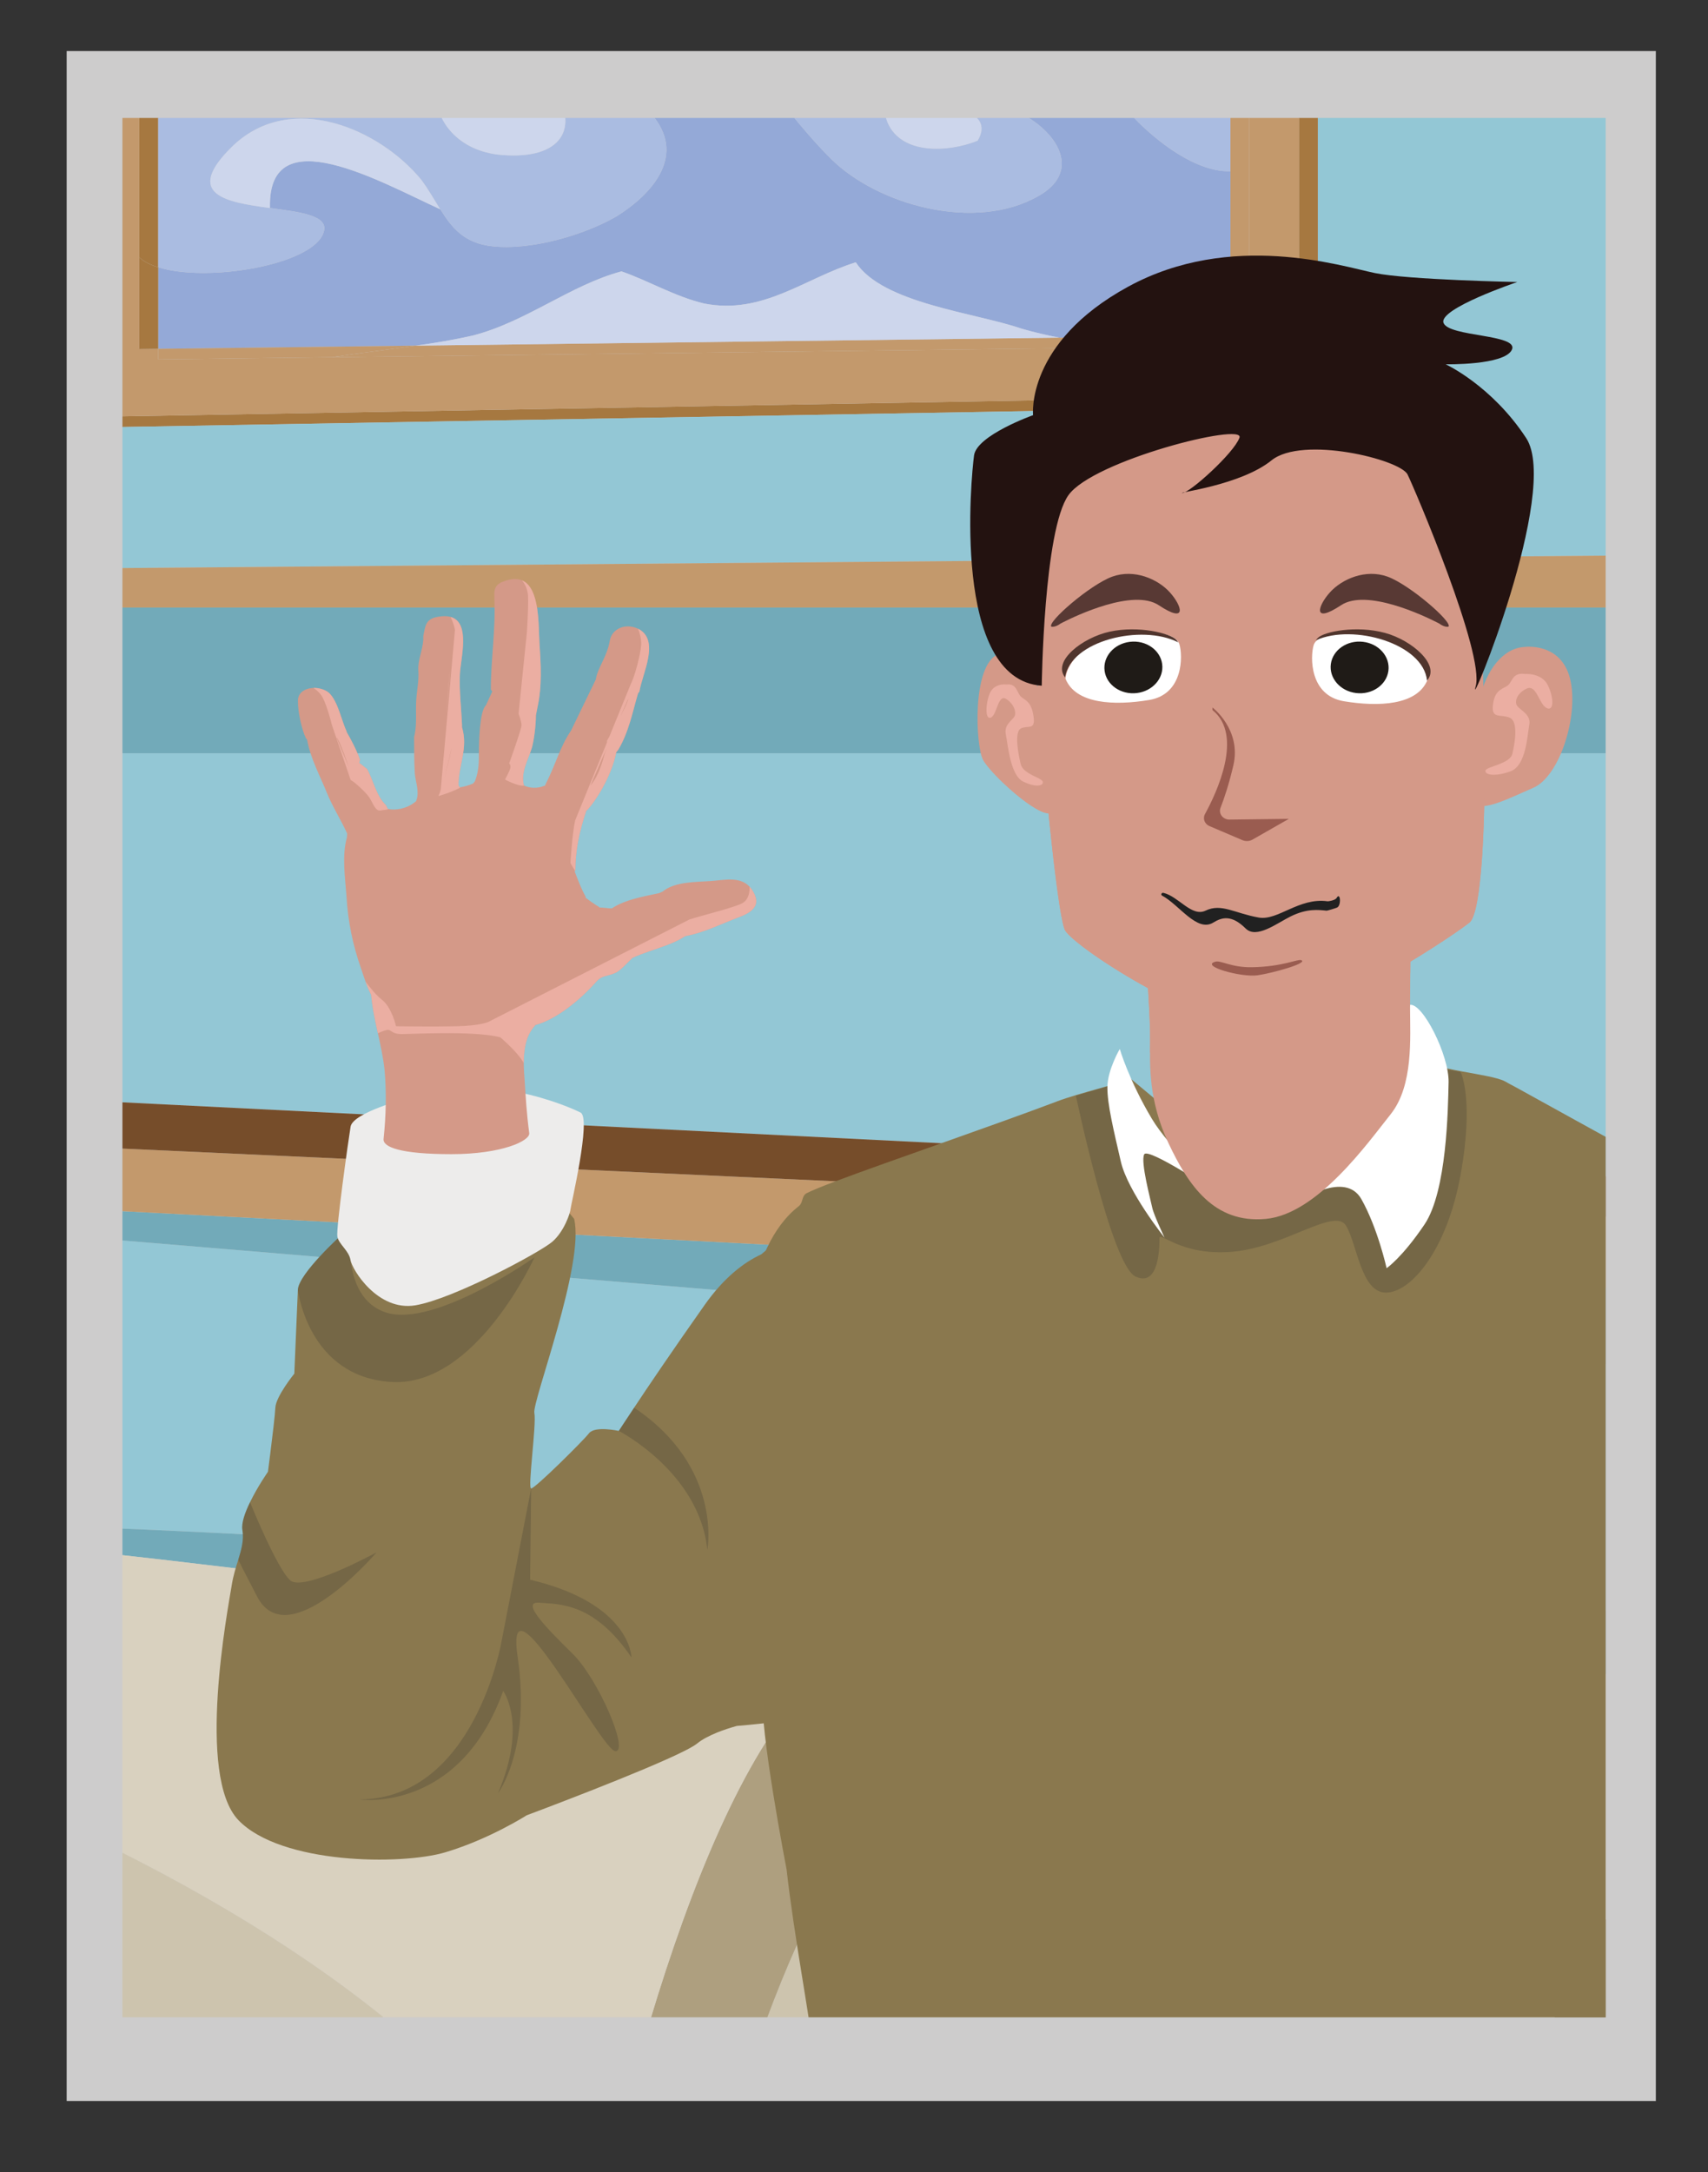 <?xml version="1.0" encoding="utf-8"?>
<!-- Generator: Adobe Illustrator 16.0.0, SVG Export Plug-In . SVG Version: 6.00 Build 0)  -->
<!DOCTYPE svg PUBLIC "-//W3C//DTD SVG 1.1//EN" "http://www.w3.org/Graphics/SVG/1.1/DTD/svg11.dtd">
<svg version="1.1" id="Layer_1" xmlns="http://www.w3.org/2000/svg" xmlns:xlink="http://www.w3.org/1999/xlink" x="0px" y="0px"
	 width="306.292px" height="389.375px" viewBox="0 0 306.292 389.375" enable-background="new 0 0 306.292 389.375"
	 xml:space="preserve">
<rect x="0" y="0" width="306.292" height="389.375" fill="#333333" stroke="none"/>
<g>
	<rect x="11.954" y="9.151" fill="#CDCCCC" width="284.985" height="367.482"/>
	<g>
		<defs>
			<rect id="SVGID_1_" x="21.955" y="21.15" width="265.984" height="340.483"/>
		</defs>
		<clipPath id="SVGID_2_">
			<use xlink:href="#SVGID_1_"  overflow="visible"/>
		</clipPath>
		<g clip-path="url(#SVGID_2_)">
			<polygon fill="#A67840" points="236.329,15.018 232.943,15.018 232.943,70.939 17.25,74.717 17.25,76.631 236.329,72.786 			"/>
			<polygon fill="#C3996C" points="232.941,15.018 224.035,15.018 224.035,62.012 206.288,62.234 59.573,64.033 28.376,64.428 
				28.376,62.529 24.983,62.579 24.983,46.135 24.983,15.018 17.25,15.018 17.25,74.717 232.941,70.939 			"/>
			<path fill="#C3996C" d="M220.651,60.162l-30.707,0.369c5.287,1.036,10.797,1.582,16.344,1.582v0.122l17.747-0.222V15.017h-3.384
				v15.683V60.162z"/>
			<path fill="#94A9D7" d="M99.182,15.365c5.698,0.839,13.994,0.42,17.513,4.93c6.565,7.397,0.423,14.398-6.144,18.493
				c-5.671,3.302-15.313,6.162-22.325,5.349c-4.958-0.543-7.198-3.279-9.271-6.63H78.93c-10.609-4.832-30.888-16.472-30.519-0.348
				l-0.021,0.125c5.46,0.739,10.711,1.329,9.633,4.387c-1.813,5.767-20.72,9.049-29.649,6.24v14.618l46.146-0.567
				c3.419-0.465,6.831-1.033,10.219-1.8c9.635-2.464,17.514-9.047,26.706-11.513c4.811,1.652,9.614,4.536,14.867,5.769
				c10.502,2.046,17.965-4.538,27.153-7.396c4.813,7.396,21.438,9.026,29.76,11.908c2.181,0.617,4.44,1.16,6.721,1.601l30.71-0.369
				V30.699c-6.23,0.175-13.27-5.398-17.284-9.564c-0.656-0.566-1.289-1.135-1.89-1.678c-5.31-1.185-9.823-3.227-15.632-4.093
				c-2.987-0.344-14.682,1.701-13.286,4.387c8.011-4.88,25.848,8.434,13.735,15.338c-11.396,6.581-28.892,1.652-37.218-6.562
				c-3.964-3.893-7.481-8.479-11.137-12.891c-0.557-0.196-1.102-0.404-1.645-0.621H97.492c0.53,0.368,1.162,0.628,1.898,0.716
				C99.338,15.613,99.258,15.486,99.182,15.365"/>
			<path fill="#AABCE1" d="M203.37,21.135c4.015,4.166,11.054,9.739,17.284,9.564V15.017h-24.341
				c1.729,1.363,3.415,2.867,5.167,4.441C202.081,20,202.714,20.569,203.37,21.135"/>
			<path fill="#A67840" d="M28.376,47.91V15.018h-3.391v31.117C25.798,46.9,26.952,47.49,28.376,47.91"/>
			<path fill="#C3996C" d="M189.944,60.532L74.519,61.963c-5.017,0.74-10.033,1.305-14.947,2.072l146.717-1.799v-0.123
				C200.741,62.112,195.231,61.567,189.944,60.532"/>
			<path fill="#CDD6EC" d="M159.141,21.948c2.495,5.844,10.873,5.423,16.207,3.279V25.2c1.65-2.709,0.151-4.708-2.625-5.224
				c-0.132-0.026-0.293-0.049-0.454-0.075c0.084-0.046,0.186-0.123,0.294-0.149c-1.396-2.687,10.298-4.731,13.288-4.388
				c5.806,0.865,10.32,2.909,15.627,4.093c-1.749-1.573-3.435-3.077-5.164-4.44h-35.194
				C158.994,16.813,157.98,19.086,159.141,21.948"/>
			<path fill="#AABCE1" d="M149.08,28.529c8.326,8.21,25.821,13.143,37.216,6.561c12.114-6.905-5.725-20.218-13.73-15.337
				c0.051,0.077,0.104,0.149,0.155,0.221c2.778,0.52,4.275,2.518,2.624,5.227v0.026c-5.331,2.145-13.709,2.565-16.204-3.279
				c-1.159-2.862-0.148-5.137,1.979-6.931h-23.691c0.171,0.207,0.344,0.411,0.516,0.62C141.595,20.05,145.116,24.636,149.08,28.529"
				/>
			<path fill="#AABCE1" d="M58.022,41.671c1.078-3.058-4.173-3.648-9.633-4.388c-7.726-1.036-15.783-2.319-6.541-11.219
				c10.502-9.86,26.263-2.88,33.692,6.163c1.317,1.777,2.335,3.603,3.389,5.279h0.022c2.075,3.353,4.315,6.09,9.273,6.632
				c7.013,0.811,16.654-2.049,22.325-5.349c6.565-4.095,12.709-11.097,6.144-18.495c-3.519-4.509-11.814-4.09-17.513-4.93
				c0.076,0.123,0.156,0.25,0.209,0.37c4.911,8.041,0.493,13.165-10.268,11.958c-7.311-0.981-11.565-6.377-11.025-12.674H28.376
				V47.91C37.303,50.719,56.21,47.439,58.022,41.671"/>
			<path fill="#CDD6EC" d="M183.227,58.93c-8.325-2.884-24.949-4.513-29.761-11.907c-9.188,2.857-16.651,9.44-27.155,7.394
				c-5.253-1.232-10.059-4.116-14.867-5.768c-9.193,2.465-17.072,9.049-26.706,11.514c-3.388,0.766-6.8,1.333-10.219,1.8
				l115.424-1.431C187.665,60.091,185.402,59.546,183.227,58.93"/>
			<path fill="#AABCE1" d="M172.723,19.975c-0.054-0.073-0.106-0.145-0.16-0.222c-0.108,0.024-0.21,0.101-0.294,0.149
				C172.43,19.928,172.591,19.951,172.723,19.975"/>
			<path fill="#CDD6EC" d="M137.428,15.018h-1.129c0.543,0.216,1.089,0.425,1.645,0.62
				C137.771,15.429,137.599,15.224,137.428,15.018"/>
			<path fill="#CDD6EC" d="M89.124,27.692c10.762,1.207,15.176-3.917,10.267-11.958c-0.735-0.089-1.368-0.349-1.898-0.717H78.098
				C77.558,21.314,81.813,26.711,89.124,27.692"/>
			<path fill="#CDD6EC" d="M78.93,37.507c-1.054-1.677-2.071-3.503-3.388-5.279c-7.431-9.046-23.191-16.024-33.695-6.163
				c-9.24,8.899-1.184,10.183,6.543,11.218l0.021-0.125C48.042,21.035,68.318,32.673,78.93,37.507"/>
			<path fill="#C3996C" d="M28.376,62.529v1.898l31.195-0.395c4.914-0.765,9.93-1.332,14.947-2.071L28.376,62.529z"/>
			<path fill="#A67840" d="M24.983,46.135V62.58l3.39-0.051V47.91C26.951,47.49,25.798,46.901,24.983,46.135"/>
			<g>
				<path fill="#93C7D5" d="M401.303,294.195c1.872-3.57,4.869-6.617,4.869-6.617s0.039,1.43,0.296,3.874
					c-0.006-0.611-0.009-1.205-0.006-1.778c0.006-1.053,0.024-2.05,0.034-2.962c0.039-3.104-0.178-7.861-0.405-11.925
					c-11.793-6.329-22.14-13.734-23.886-16.416c-0.051-0.075-0.096-0.177-0.149-0.294c-0.013-0.035-0.03-0.073-0.046-0.114
					c-0.038-0.094-0.074-0.201-0.114-0.321c-0.017-0.044-0.03-0.091-0.045-0.14c-0.11-0.346-0.219-0.772-0.337-1.276
					c-0.016-0.072-0.031-0.15-0.048-0.224c-0.044-0.198-0.092-0.406-0.133-0.624c-0.021-0.084-0.035-0.167-0.054-0.252
					c-0.061-0.303-0.122-0.613-0.185-0.95c-0.002-0.013-0.004-0.027-0.008-0.04c-0.059-0.328-0.121-0.679-0.182-1.039
					c-0.02-0.109-0.037-0.222-0.056-0.332c-0.026-0.158-0.053-0.313-0.08-0.475L17.25,221.979v51.84
					c51.228,2.11,109.74,6.174,148.167,8.722C246.263,287.895,324.778,289.593,401.303,294.195"/>
				<path fill="#93C7D5" d="M399.588,80.332c7.427-4.052,14.996-6.362,22.303-7.546H307.43l-2.923-1.847h-0.466v-0.297V15.018
					h-67.712v57.768L17.25,76.63v25.241l361.245-3.027C382.243,92.938,388.647,86.303,399.588,80.332"/>
				<path fill="#93C7D5" d="M359.41,211.046c-1.937-3.854-2.988-24.705,3.577-28.78c-7.562-12.263-7.488-34.92-6.731-47.238H17.25
					v62.34c89.311,4.457,221.558,11.058,344.881,17.218C360.835,213.167,359.84,211.905,359.41,211.046"/>
				<path fill="#72AAB9" d="M356.974,126.968c0.766-5.586,16.318-11.123,16.318-11.123s-0.283-2.726,0.777-6.939H17.247v26.123
					h339.009C356.505,130.977,356.828,128.037,356.974,126.968"/>
				<path fill="#72AAB9" d="M380.704,251.878c-0.023-0.12-0.039-0.234-0.058-0.356c-0.133-0.834-0.269-1.734-0.406-2.692
					c-0.021-0.149-0.044-0.302-0.065-0.453c-0.047-0.354-0.099-0.716-0.149-1.084c-0.021-0.156-0.045-0.313-0.066-0.472
					c-0.07-0.514-0.141-1.04-0.213-1.581c-0.002-0.032-0.005-0.062-0.009-0.093c-0.07-0.529-0.141-1.07-0.209-1.623
					c-0.021-0.154-0.039-0.309-0.06-0.464c-0.06-0.463-0.114-0.932-0.175-1.41c-0.017-0.144-0.035-0.285-0.05-0.432
					c-0.078-0.619-0.151-1.246-0.228-1.895c-0.002-0.019-0.006-0.039-0.01-0.056c-0.072-0.629-0.146-1.269-0.219-1.917
					c-0.021-0.167-0.041-0.335-0.057-0.503c-0.05-0.404-0.094-0.813-0.141-1.228L17.25,216.877v5.104l363.52,30.308
					C380.747,252.155,380.726,252.014,380.704,251.878"/>
				<path fill="#C3996C" d="M378.552,235.276c-0.021-0.179-0.04-0.357-0.059-0.539c-0.08-0.694-0.155-1.394-0.232-2.107
					c0-0.011,0-0.021-0.002-0.03c-0.073-0.688-0.148-1.388-0.225-2.092c-0.022-0.234-0.047-0.468-0.072-0.702
					c-0.054-0.502-0.104-1.01-0.157-1.521c-0.026-0.255-0.054-0.511-0.081-0.768c-0.053-0.526-0.106-1.056-0.159-1.588
					c-1.64,0.015-4.53-1.727-7.552-4.08L17.25,205.685v11.192l361.339,18.741C378.577,235.507,378.567,235.39,378.552,235.276"/>
				<path fill="#C3996C" d="M378.495,98.845L17.25,101.872v7.035h356.82C374.78,106.096,376.097,102.62,378.495,98.845"/>
				<path fill="#764D2A" d="M362.131,214.589c-123.323-6.162-255.57-12.761-344.881-17.219v8.314l352.763,16.164
					C367.168,219.632,364.234,216.897,362.131,214.589"/>
				<path fill="#72AAB9" d="M155.044,295.765c7.854,2.391,14.289,6.064,16.622,11.908c4.521-3.574,9.381-6.311,14.608-8.037
					c15.586-5.405,101.349-0.437,188.616,6.918c2.386-0.875,4.702-1.736,6.915-2.57v-0.01c5.369-2.017,13.28-3.887,18.006-5.477
					c0.105-0.525,0.219-1.04,0.346-1.505c0.264-0.941,0.67-1.886,1.146-2.796c-76.524-4.603-155.041-6.302-235.886-11.657
					c-38.427-2.546-96.939-6.61-148.167-8.72v4.44c34.837,3.822,68.939,8.506,99.368,12.03
					C125.365,291.301,142.122,291.847,155.044,295.765"/>
				<path fill="#D9D1BF" d="M186.274,299.636c-5.228,1.727-10.088,4.463-14.608,8.039c-9.372,7.371-17.279,18.318-23.948,31.014
					c38.405-7.136,89.973-1.76,136.479,9.278c10.601-12.813,34.559-21.788,34.559-21.788c0.257,0.091,0.49,0.195,0.741,0.29
					c0.341-0.129,0.685-0.259,1.044-0.395c7.381-2.79,18.561-6.73,30.363-10.914c8.047-2.849,16.375-5.815,23.987-8.606
					C287.624,299.199,201.863,294.23,186.274,299.636"/>
				<path fill="#CDC4AE" d="M147.718,338.688c-17.466,33.357-26.164,78.823-29.18,103.822c8.506-1.973,17.254-3.376,26.396-3.798
					c12.465-0.494,61.415,3.759,120.791,10.578c5.913-38.444,12.151-82.216,13.708-91.787c0.544-3.344,2.291-6.544,4.764-9.535
					C237.688,336.929,186.123,331.553,147.718,338.688"/>
				<path fill="#AE9F7F" d="M147.718,338.688c6.669-12.695,14.577-23.643,23.948-31.015c-2.333-5.845-8.768-9.519-16.622-11.909
					c-23.773,7.051-42.311,73.299-49.979,113.857c-3.149,16.839-4.468,29.239-3.519,31.187c2.835,1.359,5.225,2.815,7.01,4.267
					c3.309-0.914,6.643-1.8,9.982-2.564C121.554,417.512,130.252,372.046,147.718,338.688"/>
				<path fill="#D9D1BF" d="M105.064,409.622c7.669-40.561,26.206-106.807,49.98-113.857c-12.923-3.918-29.681-4.464-38.428-5.476
					c-30.428-3.521-64.532-8.208-99.367-12.027v51.552C60.56,350.803,96.256,378.963,105.064,409.622"/>
				<path fill="#BFB297" d="M248.948,524.457c0.344-0.46,0.569-0.744,0.569-0.744s1.639-10.099,4.924-12.211
					c1.507-0.969,6.276-29.685,11.283-62.211c-59.378-6.819-108.326-11.075-120.791-10.577c-9.142,0.421-17.89,1.822-26.397,3.797
					c-3.338,0.763-6.669,1.65-9.98,2.563c-16.649,4.736-32.726,11.023-49.793,15.533c-13.625,4.202-29.341,6.875-41.513,12.409
					v13.213C93.175,501.393,173.332,513.76,248.948,524.457"/>
				<path fill="#CDC4AE" d="M101.546,440.809c-0.95-1.946,0.371-14.348,3.519-31.187c-8.81-30.659-44.505-58.819-87.814-79.809
					v91.319c31.286,4.78,65.362,10.929,83.056,19.061C100.73,440.391,101.147,440.59,101.546,440.809"/>
				<path fill="#BFB297" d="M17.25,421.133v45.245c26.703-10.257,55.921-16.834,83.059-26.185
					C82.614,432.062,48.536,425.913,17.25,421.133"/>
				<path fill="#9F8D69" d="M108.556,445.073c-1.785-1.449-4.175-2.905-7.01-4.267c-0.398-0.219-0.814-0.416-1.237-0.613
					c-27.138,9.35-56.355,15.93-83.059,26.185v6.638c12.172-5.535,27.886-8.207,41.513-12.409
					C75.832,456.097,91.906,449.81,108.556,445.073"/>
				<path fill="#8A784E" d="M343.116,418.273c7.318-45.082,7.968-79.938-23.62-91.804c-0.251-0.095-0.484-0.2-0.741-0.292
					c0,0-23.958,8.974-34.559,21.791c-2.471,2.991-4.223,6.189-4.764,9.535c-1.557,9.573-7.794,53.34-13.708,91.787
					c-5.007,32.526-9.776,61.242-11.283,62.211c-3.285,2.114-4.924,12.211-4.924,12.211s-0.226,0.284-0.569,0.744
					c-0.597,0.801-1.545,2.14-2.321,3.498h62.402c-5.691-30.986-17.61-124.82-10.56-128.602c0,0,1.363-3.658,1.65,3.999
					c0.289,7.655,3.07,81.667,9.557,99.338c1.989,5.427,4.683,14.924,7.282,25.265h1.492
					C330.076,480.1,340.268,435.822,343.116,418.273"/>
				<path fill="#8A784E" d="M309.677,502.69c-6.487-17.672-9.269-91.683-9.557-99.338c-0.287-7.657-1.648-4.001-1.648-4.001
					c-7.051,3.784,4.866,97.617,10.556,128.605h7.932C314.358,517.615,311.666,508.117,309.677,502.69"/>
				<g opacity="0.22">
					<g>
						<defs>
							<rect id="SVGID_3_" x="296.302" y="398.479" width="20.657" height="129.476"/>
						</defs>
						<clipPath id="SVGID_4_">
							<use xlink:href="#SVGID_3_"  overflow="visible"/>
						</clipPath>
						<path clip-path="url(#SVGID_4_)" fill="#282828" d="M309.677,502.69c-6.487-17.672-9.269-91.683-9.557-99.338
							c-0.287-7.657-1.648-4.001-1.648-4.001c-7.051,3.784,4.866,97.617,10.556,128.605h7.932
							C314.358,517.615,311.666,508.117,309.677,502.69"/>
					</g>
				</g>
				<path fill="#DCDBDB" d="M236.955,211.412c0,0,3.5-1.011,6.371,2.354c2.75,3.224,3.359,6.176,4.171,9.251
					c0.813,3.076,1.872,5.855,1.872,5.855l6.798-5.263c0,0,2.109-6.485,0.135-10.982c-1.977-4.499-11.035-8.429-13.147-7.105
					C241.041,206.846,236.955,211.412,236.955,211.412"/>
				<path fill="#DCDBDB" d="M216.803,214.003c0,0-7.776-7.379-8.726-5.705c-0.947,1.676-1.4,13.267-1.4,13.267
					s-1.54-2.866-2.942-5.539c-1.407-2.671-2.564-8.65-2.564-8.65s1.096-8.874,2.537-10.084c1.44-1.213,3.34,1.92,5.469,4.914
					C211.302,205.198,216.803,214.003,216.803,214.003"/>
				<path fill="#8A784E" d="M311.071,321.974c-5.338,10.373-9.553,18.853-10.996,22.517c-0.745,1.889-1.528,4.1-2.324,6.506
					c-4.191,12.747-8.625,30.879-9.414,34.211c-0.104,0.359-0.104,0.721-0.022,1.081c0.906,3.942,6.388,28.466,8.313,41.131
					c-9.371,10.3-18.033,13.462-29.606,16.609c-5.084,1.387-19.04,1.822-35.307,1.808c-13.375-0.02-28.317-0.346-41.192-0.726
					c-17.326-0.504-30.883-1.082-31.779-1.082c-2.369,0-7.023-13.709-7.277-14.124c0-0.021-2.913,0.098-2.913,0.098
					c0.346-10.081,0.562-37.967-2.065-58.199c-1.525-11.755-4.07-24.604-5.434-36.687c0,0-4.967-25.631-4.241-31.497
					c1.565-12.538-12.768-72.458,6.444-87.412c0.775-0.604,0.486-1.828,1.372-2.299c0.859-0.454,2.676-1.195,5.168-2.134
					c4.788-1.808,12.038-4.365,19.693-7.077c6.852-2.428,14.027-4.985,20.04-7.248v-0.006c4.142-1.557,10.629-2.978,13.178-4.121
					l23.409,19.539l16.071-10.286l12.897-12.75c1.71,1.964,12.363,2.688,14.768,4.008c0.579,0.326,1.174,0.652,1.79,0.972
					c0.261,0.144,0.528,0.293,0.797,0.436c2.983,1.651,6.408,3.549,10.08,5.568c5.981,3.304,12.609,6.947,19.019,10.448
					c1.716,0.939,3.418,1.872,5.083,2.782c9.742,5.29,18.382,9.94,22.641,12.088C339.845,231.436,324.656,295.628,311.071,321.974"
					/>
				<g opacity="0.22">
					<g>
						<defs>
							<rect id="SVGID_5_" x="192.941" y="190.775" width="70.077" height="40.937"/>
						</defs>
						<clipPath id="SVGID_6_">
							<use xlink:href="#SVGID_5_"  overflow="visible"/>
						</clipPath>
						<path clip-path="url(#SVGID_6_)" fill="#282828" d="M201.22,193.984l-8.283,2.432c0,0,6.363,30.352,10.675,32.406
							c4.313,2.054,4.313-5.496,4.313-6.852c0-1.358,3.792,3.251,13.166,2.412c9.37-0.837,18.296-8.03,20.306-4.643
							c2.009,3.385,2.679,11.976,7.14,11.976c4.463,0,10.934-7.542,13.39-21.158c2.456-13.615,0-18.397,0-18.397l-7.758-1.388
							c0,0-8.761,21.241-11.994,20.2c-3.232-1.042-22.502,2.717-27.148,0C210.38,208.253,201.22,193.984,201.22,193.984"/>
					</g>
				</g>
				<path fill="#FFFFFF" d="M252.822,180.139c0,0-0.663,8.302-6.543,17.865c-5.88,9.561-13.203,17.305-13.203,17.305
					s8.136-5.528,11.063-0.337c2.929,5.193,4.519,12.369,4.519,12.369s2.782-1.886,6.797-7.843
					c4.012-5.955,4.215-20.708,4.318-25.503C259.875,189.197,255.114,179.708,252.822,180.139"/>
				<path fill="#FFFFFF" d="M200.806,188.043c0,0,1.625,5.585,5.744,12.497c3.109,5.213,11.721,13.333,11.721,13.333
					s-12.37-8.25-13.079-6.946c-0.712,1.304,1.187,8.315,1.44,9.576c0.259,1.262,2.203,5.36,2.203,5.36s-6.608-8.259-7.844-13.661
					c-1.235-5.401-2.444-10.259-2.404-13.354C198.626,191.756,200.806,188.043,200.806,188.043"/>
				<path fill="#D49988" d="M253.011,164.559c0,0-0.153,11.064-0.149,16.225c0.002,5.16,0.642,13.793-3.477,18.955
					c-4.121,5.161-13.151,17.916-22.401,18.765c-9.247,0.848-13.85-5.947-17.448-13.586c-3.599-7.637-3.337-14.039-3.288-18.156
					c0.052-4.119-0.588-12.75-0.588-12.75s12.637,7.783,21.198,6.29C235.417,178.809,253.011,164.559,253.011,164.559"/>
				<g>
					<g>
						<defs>
							<rect id="SVGID_7_" x="205.657" y="164.561" width="47.349" height="31.896"/>
						</defs>
						<clipPath id="SVGID_8_">
							<use xlink:href="#SVGID_7_"  overflow="visible"/>
						</clipPath>
						<path clip-path="url(#SVGID_8_)" fill="#D49988" d="M205.659,174.011c0,0,12.637,7.783,21.198,6.29
							c8.56-1.494,26.153-15.741,26.153-15.741s-0.07,5.046-0.115,9.913c-4.981,8.918-11.197,17.81-22.116,21.009
							c-9.76,2.829-18.142-0.799-24.553-6.798c0.003-0.684,0.015-1.329,0.021-1.921
							C206.299,182.643,205.659,174.011,205.659,174.011"/>
					</g>
				</g>
				<path fill="#8A784E" d="M158.065,306.502c1.354-1.917,2.698-3.839,3.992-5.791c0.912-1.372,1.802-2.757,2.658-4.163
					c-0.086,0.142,1.94-3.657,1.863-3.314c1.263-2.88,2.137-5.873,2.938-8.891c0.159-0.597,0.196-0.604,0.196-0.501
					c0.023-0.191,0.068-0.531,0.153-1.124c0.252-1.774,0.47-3.55,0.639-5.331c0.317-3.336,0.485-6.682,0.639-10.025
					c0.24-5.333,0.237-10.61,0.009-15.939c-0.03-0.528-0.072-1.058-0.112-1.587c-0.136-0.981-0.244-1.97-0.396-2.951
					c-0.423-2.763-0.969-5.511-1.669-8.225c-0.577-2.238-1.4-4.396-2.044-6.614c1.083,3.737-0.102-0.193-0.454-0.942
					c-0.579-1.232-1.203-2.448-1.875-3.637c-0.559-0.986-1.174-1.939-1.771-2.903c-0.177-0.281-0.333-0.513-0.478-0.72
					c-1.617-1.866-3.321-3.603-5.15-5.292c-0.192-0.142-0.405-0.292-0.651-0.452c-0.818-0.527-1.637-1.052-2.474-1.553
					c-6.514,1.094-12.69,4.073-17.568,8.312c-3.129,1.453-6.677,4.154-10.146,9.067c-5.737,8.131-10.076,14.529-12.65,18.422
					c-1.787,2.679-2.745,4.16-2.745,4.16s-4.287-0.943-5.337,0.416c-1.058,1.365-9.704,9.928-10.38,9.901
					c-0.66-0.024,0.983-11.48,0.572-13.539c-0.417-2.036,9.1-26.781,7.129-34.801l-1.592-1.936l-0.055-6.226
					c0,0-26.97,20.971-31.536,11.133c-4.474-9.621,0.397-14.274,0.603-14.465c-0.272,0.047-6.519,1.262-6.585,7.08
					c-0.021,1.286-0.153,2.362-0.343,3.244c0,0,0,0.019-0.009,0.062c-0.14,0.633-0.308,1.168-0.479,1.623
					c-0.73,1.806-1.652,2.312-1.652,2.312s-7.768,7.022-7.89,9.901c-0.122,2.891-0.635,15.029-0.635,15.029
					s-3.317,4.088-3.402,6.105c-0.05,1.196-0.509,5.05-0.879,7.968c-0.241,1.98-0.445,3.52-0.445,3.52s-1.866,2.663-3.215,5.46
					c-0.898,1.835-1.574,3.719-1.369,4.956c0.302,1.825-0.166,3.472-0.742,5.363c-0.413,1.327-0.898,2.807-1.172,4.556
					c-0.673,4.185-6.42,34.197,1.213,42.129c7.634,7.912,29.207,8.099,37.117,5.743c7.909-2.365,14.562-6.627,14.562-6.627
					s21.1-7.871,28.426-11.605c1.021-0.521,1.773-0.959,2.163-1.28c0.872-0.72,2.158-1.379,3.593-1.967
					c1.12-0.453,2.324-0.838,3.499-1.168c5.311-0.436,10.628-1.186,15.813-1.666C151.421,307.404,154.798,307.066,158.065,306.502"
					/>
				<g opacity="0.22">
					<g>
						<defs>
							<rect id="SVGID_9_" x="110.967" y="252.348" width="16.066" height="25.471"/>
						</defs>
						<clipPath id="SVGID_10_">
							<use xlink:href="#SVGID_9_"  overflow="visible"/>
						</clipPath>
						<path clip-path="url(#SVGID_10_)" fill="#282828" d="M126.845,277.822c-1.406-13.913-15.878-21.314-15.878-21.314
							s0.959-1.48,2.746-4.163C129.661,263.02,126.845,277.822,126.845,277.822"/>
					</g>
				</g>
				<g opacity="0.22">
					<g>
						<defs>
							<rect id="SVGID_11_" x="42.729" y="269.29" width="24.794" height="20.208"/>
						</defs>
						<clipPath id="SVGID_12_">
							<use xlink:href="#SVGID_11_"  overflow="visible"/>
						</clipPath>
						<path clip-path="url(#SVGID_12_)" fill="#282828" d="M67.528,278.289c-0.608,0.707-15.997,18.354-21.414,7.919
							c-1.291-2.496-2.434-4.691-3.389-6.597c0.58-1.886,1.045-3.533,0.743-5.359c-0.205-1.243,0.473-3.124,1.367-4.962
							c0,0,4.816,11.906,7.218,14.015C54.398,285.357,66.834,278.656,67.528,278.289"/>
					</g>
				</g>
				<g opacity="0.22">
					<g>
						<defs>
							<rect id="SVGID_13_" x="53.416" y="218.998" width="42.424" height="28.761"/>
						</defs>
						<clipPath id="SVGID_14_">
							<use xlink:href="#SVGID_13_"  overflow="visible"/>
						</clipPath>
						<path clip-path="url(#SVGID_14_)" fill="#282828" d="M95.843,225.402c0,0-10.441,23.122-25.51,22.336
							c-15.09-0.784-16.917-16.528-16.917-16.528c0.123-2.875,7.891-9.9,7.891-9.9s0.917-0.507,1.652-2.313
							c0,0-2.311,13.662,6.384,16.323C78.037,237.98,95.843,225.402,95.843,225.402"/>
					</g>
				</g>
				<g opacity="0.22">
					<g>
						<defs>
							<rect id="SVGID_15_" x="64.511" y="266.829" width="48.724" height="55.839"/>
						</defs>
						<clipPath id="SVGID_16_">
							<use xlink:href="#SVGID_15_"  overflow="visible"/>
						</clipPath>
						<path clip-path="url(#SVGID_16_)" fill="#282828" d="M95.249,266.826l-5.301,27.397c0,0-4.844,28.188-25.438,28.358
							c0,0,17.824,2.532,25.728-19.462c0,0,4.398,5.93-0.942,18.358c0,0,5.979-7.885,3.525-24.498
							c-2.454-16.612,15.058,16.933,17.549,16.944c2.49,0.013-3.105-12.978-7.729-17.513c-4.623-4.537-9.399-9.392-5.924-9.105
							c3.475,0.285,9.801-0.104,16.521,9.81c0,0-0.09-9.667-18.174-13.926L95.249,266.826z"/>
					</g>
				</g>
				<path fill="#EDECEB" d="M72.964,196.91c0,0-9.679,2.538-10.095,5.059c-0.415,2.521-2.625,18.308-2.374,19.695
					c0.248,1.386,2.076,2.511,2.357,4.208c0.28,1.696,4.869,9.248,11.633,8.123s22.404-9.528,24.566-11.403
					c2.164-1.877,3.23-5.244,3.257-5.823c0.024-0.579,3.774-16.308,1.811-17.324C102.156,198.431,86.545,191.546,72.964,196.91"/>
				<path fill="#D49988" d="M58.988,124.197c1.643,1.541,2.272,5.096,3.155,6.875v0.119c0.885,1.541,1.768,3.199,2.4,4.976
					l-0.127,0.594c0.506,0.354,1.009,0.83,1.389,1.066c1.136,2.015,1.641,4.857,3.409,6.519l0.313,0.645
					c1.387,0.375,3.402-0.095,4.609-1.003l0.537-0.41l-0.032-0.062c0.632-1.542-0.126-3.319-0.254-4.859
					c-0.126-2.133-0.126-4.267-0.126-6.52l0.126-0.591c0.38-1.897,0.128-4.03,0.254-6.045c0.126-1.896,0.505-3.438,0.379-5.333
					c-0.126-1.777,0.756-3.555,0.884-5.451v-0.711c0.379-1.778,0.379-3.081,2.651-3.437c6.564-1.186,4.039,7.11,3.912,10.31
					c-0.125,3.082,0.253,6.045,0.381,9.007v0.474c1.135,3.793-0.632,6.755-0.632,10.429l0.251,0.356
					c0.759-0.117,1.642-0.356,2.4-0.71l0.314-0.415l0.063-0.177c0.632-1.78,0.632-3.082,0.632-4.861
					c0-1.895,0.127-7.584,1.261-8.533c0.381-0.829,0.758-1.659,1.139-2.488l-0.253-0.355c0-5.452,0.883-10.785,0.631-16.236v-0.474
					c-0.127-1.542,0.505-2.253,1.515-2.608c6.943-2.843,6.313,7.349,6.564,10.904c0.254,3.911,0.505,7.822-0.377,11.732
					l-0.255,1.303c0,1.897-0.368,4.649-0.756,5.926c-0.632,2.014-2.021,4.384-1.39,6.636c0,0-0.003,0.009-0.004,0.016
					c1.077,0.525,2.414,0.545,3.54,0.103c0,0,0.099-0.032,0.254-0.073l-0.003-0.045c2.147-4.265,2.651-6.874,4.671-9.836l4.42-9.125
					c0.377-2.252,2.02-4.03,2.524-6.991c0.359-2.111,2.777-3.2,5.051-2.133c4.041,2.014,0.757,8.058,0.251,11.258l-0.251,0.356
					c-1.011,3.436-1.642,6.874-3.535,10.073l-0.379,0.473c-0.631,3.438-2.906,7.709-5.05,10.192l-0.404,0.38l0.025,0.095
					c-1.137,3.438-1.894,6.755-1.894,10.548l-0.123,0.109c0.602,1.609,1.216,3.208,2.017,4.632l-0.126,0.045
					c0.815,0.625,1.649,1.219,2.525,1.732l-0.065,0.071c0.653,0.037,1.305,0.088,1.958,0.166h0.379
					c2.272-1.542,5.681-2.133,8.458-2.727l0.758-0.354c0.126-0.119,0-0.119,0.126-0.119c2.162-1.58,5.693-1.511,8.283-1.686
					c2.693-0.181,5.768-1.037,7.498,1.567c1.847,2.779-0.019,4.031-2.41,4.924c-3.17,1.184-6.204,2.759-9.582,3.373l-0.379,0.237
					c-2.274,1.422-5.809,2.251-8.587,3.437l-0.504,0.237c-0.882,0.83-2.021,2.133-2.903,2.608c-1.768,0.83-2.523,0.354-3.787,1.895
					c-2.338,2.613-6.733,6.512-10.857,7.561l0.127,0.026c-2.4,2.487-2.148,6.635-1.894,9.835c0.181,2.984,0.361,5.967,0.825,9.48
					c0.181,1.37-4.871,3.77-13.959,3.77c-9.091,0-12.318-1.251-12.163-2.726c0.437-4.142,0.545-8.313,0.172-12.421
					c-0.501-4.59-1.996-8.829-2.39-13.417c-0.764-1.422-1.241-3.007-1.777-4.596c-1.515-4.267-2.396-8.535-2.65-13.037
					c-0.247-3.363-0.852-7.292,0.066-10.567l0.06-0.692c-1.137-2.489-2.651-4.859-3.66-7.348c-1.136-2.843-2.902-6.044-3.536-9.48
					l-0.251-0.355c-0.758-1.658-1.39-4.622-1.39-6.519C53.307,123.131,57.094,122.656,58.988,124.197"/>
				<g>
					<g>
						<defs>
							<rect id="SVGID_17_" x="56.211" y="104.033" width="79.397" height="86.53"/>
						</defs>
						<clipPath id="SVGID_18_">
							<use xlink:href="#SVGID_17_"  overflow="visible"/>
						</clipPath>
						<path clip-path="url(#SVGID_18_)" fill="#EBAEA2" d="M80.952,134.181c0,0.397-1.269,5.456-1.269,5.456 M79.048,141.42
							c0,0.298-0.422,1.291-0.422,1.291s2.857-0.839,3.976-1.591c-0.043,0.008-0.089,0.019-0.132,0.024l-0.252-0.356
							c0-3.672,1.767-6.636,0.632-10.429v-0.475c-0.128-2.962-0.506-5.924-0.38-9.006c0.108-2.752,1.988-9.275-1.671-10.285
							c0.23,0.464,0.637,1.387,0.786,2.362 M80.633,120.494c0,0.991-0.632,7.637-0.632,7.637 M103.141,147.074
							c-0.528,2.28-0.847,7.638-0.847,7.638s0.461,0.831,0.848,1.396l0.034-0.03c0-3.793,0.757-7.11,1.894-10.548l-0.026-0.096
							l0.404-0.377c2.144-2.485,4.419-6.756,5.05-10.194l0.381-0.473c1.893-3.199,2.522-6.636,3.532-10.073l0.255-0.356
							c0.502-3.198,3.782-9.237-0.247-11.255c0.269,0.678,0.621,1.802,0.556,2.928c-0.105,1.785-1.269,5.951-1.798,6.843
							 M112.648,125.254c0,0.992-3.804,7.538-3.804,7.538s0.105,1.19-0.212,1.786c-0.315,0.595-0.845,3.967-2.748,6.249
							 M87.607,183.176c0,0-1.374,0.695-5.706,0.794c-4.331,0.099-10.882,0-10.882,0s-0.74-3.372-2.536-4.76
							c-0.947-0.732-2.039-2.045-2.94-3.265c0.297,0.826,0.622,1.63,1.028,2.388c0.201,2.361,0.696,4.627,1.196,6.899
							c0.698-0.329,1.747-0.76,2.09-0.566c0.528,0.296,0.739,0.595,1.796,0.693c1.057,0.1,13.208-0.693,18.067,0.595
							c0,0,3.07,2.571,4.209,4.607c-0.008-2.468,0.375-5.014,2.048-6.75l-0.124-0.026c4.123-1.049,8.519-4.948,10.855-7.56
							c1.265-1.542,2.021-1.066,3.788-1.896c0.883-0.475,2.021-1.778,2.903-2.608l0.506-0.237c2.775-1.185,6.311-2.015,8.584-3.438
							l0.379-0.235c3.379-0.614,6.413-2.189,9.585-3.371c2.392-0.895,4.255-2.146,2.408-4.926c-0.139-0.207-0.285-0.39-0.438-0.555
							l-0.01,0.018c0,0,0.21,2.182-1.375,2.976c-1.584,0.793-7.289,2.183-9.403,2.876 M92.995,127.933c0,0,0.529,1.388,0.529,2.082
							c0,0.694-2.219,6.844-2.219,6.844s0.318,0.199,0.213,0.794c-0.108,0.594-0.953,2.083-0.953,2.083s2.276,1.259,3.449,1.094
							c-0.019-0.01-0.039-0.016-0.061-0.026c0.002-0.007,0.004-0.015,0.004-0.015c-0.631-2.251,0.758-4.621,1.39-6.636
							c0.388-1.277,0.756-4.029,0.756-5.926l0.254-1.304c0.883-3.91,0.633-7.821,0.378-11.731
							c-0.197-2.813,0.153-9.771-3.124-11.156c0.499,0.627,1.018,1.539,1.075,2.77c0.105,2.282-0.211,6.646-0.211,6.646
							 M60.349,132.197c0.422,0.099,2.218,5.356,2.218,5.356 M62.885,139.834c0.527,0.197,2.746,2.182,3.381,3.174
							c0.632,0.992,1.056,2.479,2.005,2.28c0.577-0.119,1.072-0.096,1.447-0.254c-0.065-0.012-0.129-0.026-0.189-0.043l-0.313-0.645
							c-1.769-1.661-2.273-4.505-3.409-6.519c-0.38-0.238-0.883-0.711-1.388-1.066l0.125-0.593
							c-0.632-1.778-1.515-3.437-2.398-4.977v-0.119c-0.884-1.779-1.515-5.333-3.156-6.875c-0.749-0.608-1.792-0.902-2.775-0.874
							c0.585,0.384,1.279,0.982,1.704,1.832c0.847,1.686,1.586,4.76,1.586,4.76"/>
					</g>
				</g>
				<path fill="#8A784E" d="M320.981,221.863c0,0,24.095,7.702,26.58,19.057c2.486,11.353,19.455,97.683,21.658,98.951
					c2.201,1.265,3.623,7.753,3.623,7.753s2.556,2.888,2.912,4.51c0.354,1.622-2.275,7.201,0.993,13.334
					c3.267,6.132,19.424,72.454,19.777,74.075c0.357,1.623-32.614,18.125-34.817,16.86c-2.203-1.267-46.842-144.936-53.231-174.133
					C302.085,253.073,300.438,230.384,320.981,221.863"/>
				<path fill="#D49988" d="M273.382,115.976c0,0,6.414-0.905,8.133,5.53c1.716,6.436-1.719,17.597-6.529,19.708
					c-4.81,2.11-8.588,4.021-10.421,3.016c-1.832-1.005-3.779-4.926-3.092-7.641c0.688-2.716,2.748-6.335,3.893-11.363
					C266.511,120.198,269.488,116.177,273.382,115.976"/>
				<path fill="#D49988" d="M222.04,71.481c0,0,33.392,1.772,38.895,9.666c5.506,7.893,7.339,80.546,2.57,84.251
					c-4.77,3.705-26.419,17.56-36.693,18.687c-10.274,1.128-33.573-13.855-35.775-17.238c-2.201-3.381-8.622-78.45-5.687-82.639
					C188.284,80.019,211.218,71.481,222.04,71.481"/>
				<path fill="#D49988" d="M186.562,124.394c0,0-3.007-9.201-7.645-7.09c-4.64,2.112-3.952,16.29-2.663,18.854
					c1.288,2.564,10.049,10.557,12.196,9.577C190.596,144.756,186.562,124.394,186.562,124.394"/>
				<path fill="#D49988" d="M263.096,131.013c-3.043,3.011-5.277,6.449-7.823,9.799c-5.121,6.732-14.727,6.402-22.635,7.452
					c-8.898,1.18-18.715,2.776-27.569,0.351c-4.188-1.15-7.357-4.149-11.044-6.209c-1.531-0.855-3.187-1.845-4.986-2.075
					c-0.501-0.063-1.036,0.044-1.541,0.013c1.296,13.9,2.715,25.237,3.539,26.503c2.202,3.383,25.501,18.366,35.775,17.238
					c10.274-1.129,31.923-14.981,36.693-18.688c2.225-1.726,3.01-18.439,2.66-36.589
					C265.124,129.309,264.111,130.008,263.096,131.013"/>
				<g>
					<g>
						<defs>
							<rect id="SVGID_19_" x="266.368" y="120.78" width="12.006" height="18.106"/>
						</defs>
						<clipPath id="SVGID_20_">
							<use xlink:href="#SVGID_19_"  overflow="visible"/>
						</clipPath>
						<path clip-path="url(#SVGID_20_)" fill="#EBAEA2" d="M273.544,120.826c0,0,2.958-0.25,4.055,2.063
							c1.098,2.313,1.058,4.704-0.268,4.021c-1.324-0.683-1.794-4.223-3.504-3.487c-1.708,0.735-2.341,2.326-1.746,3.127
							c0.592,0.801,2.52,1.559,2.16,3.383c-0.356,1.822-0.524,7.314-3.381,8.345c-2.855,1.032-4.652,0.588-4.475-0.142
							c0.176-0.731,4.382-1.184,4.818-2.99c0.436-1.81,1.148-5.783-0.463-6.483c-1.609-0.7-3.3,0.295-3.019-2.234
							c0.279-2.527,1.378-2.795,2.482-3.425C271.309,122.372,271.024,120.465,273.544,120.826"/>
					</g>
				</g>
				<g>
					<g>
						<defs>
							<rect id="SVGID_21_" x="176.903" y="122.685" width="10.113" height="18.14"/>
						</defs>
						<clipPath id="SVGID_22_">
							<use xlink:href="#SVGID_21_"  overflow="visible"/>
						</clipPath>
						<path clip-path="url(#SVGID_22_)" fill="#EBAEA2" d="M180.468,122.71c0,0-2.348-0.364-3.096,1.884
							c-0.75,2.248-0.598,4.617,0.413,3.993c1.013-0.624,1.203-4.112,2.589-3.315c1.388,0.794,1.969,2.395,1.541,3.164
							c-0.429,0.771-1.91,1.447-1.537,3.266c0.376,1.82,0.788,7.267,3.095,8.4c2.307,1.132,3.704,0.764,3.526,0.034
							c-0.176-0.73-3.519-1.343-3.956-3.152c-0.437-1.808-1.199-5.771,0.035-6.401c1.237-0.63,2.621,0.42,2.271-2.094
							c-0.351-2.515-1.231-2.823-2.134-3.491C182.311,124.33,182.439,122.452,180.468,122.71"/>
					</g>
				</g>
				<path fill="#9A5C50" d="M217.431,126.821c0,0,5.228,3.984,3.75,10.362c-0.793,3.425-1.667,5.989-2.308,7.629
					c-0.401,1.036,0.431,2.125,1.605,2.108l10.647-0.129l-6.503,3.71c-0.553,0.316-1.237,0.354-1.828,0.103l-5.907-2.519
					c-0.875-0.372-1.238-1.353-0.799-2.155c2.092-3.817,6.965-14.136,1.342-18.641"/>
				<path fill="#231210" d="M186.814,122.925c0,0,0.346-27.94,4.795-34.168c4.445-6.228,31.698-13.11,30.661-10.289
					c-1.035,2.821-8.977,9.928-10.226,9.903c-1.251-0.025,10.452-1.373,15.972-5.843c5.519-4.47,23.073-0.177,24.401,2.535
					c1.329,2.709,13.873,32.166,12.215,37.976c-1.659,5.809,15.236-35.067,9.056-44.504c-6.182-9.438-14.436-13.232-14.436-13.232
					s10.559,0.207,11.871-2.607c1.313-2.816-11.346-2.276-12.262-4.821c-0.915-2.543,13.227-7.318,13.227-7.318
					s-19.584-0.386-25.533-1.608c-5.947-1.223-25.815-7.614-44.246,2.442c-18.429,10.058-17.053,23.033-17.053,23.033
					s-10.084,3.589-10.583,7.211C174.176,85.257,170.579,121.815,186.814,122.925"/>
				<path fill="#FFFFFF" d="M191.074,121.672c0,0,0.021-2.708,3.586-5.461c3.564-2.752,7.759-3.026,9.897-2.992
					c2.139,0.036,6.347,0.297,6.948,2.293c0.603,1.996,0.755,8.94-5.434,9.971C199.884,126.513,192.908,126.239,191.074,121.672"/>
				<path fill="#1F1B17" d="M208.407,119.031c0.342,2.536-1.688,4.868-4.539,5.208c-2.85,0.34-5.439-1.439-5.782-3.976
					c-0.344-2.536,1.687-4.868,4.539-5.209C205.473,114.714,208.063,116.496,208.407,119.031"/>
				<path fill="#50352D" d="M211.283,115.146c-0.098-0.157-0.214-0.314-0.363-0.471c-1.074-1.143-6.715-2.58-11.934-1.436
					c-4.908,1.075-10.3,5.305-7.992,8.171C191.989,114.854,204.71,111.802,211.283,115.146"/>
				<path fill="#FFFFFF" d="M255.995,121.86c0,0-0.02-2.726-3.581-5.493c-3.564-2.766-7.757-3.04-9.896-3.003
					c-2.14,0.037-6.349,0.303-6.951,2.312c-0.605,2.01-0.764,8.998,5.426,10.029C247.182,126.738,254.159,126.455,255.995,121.86"/>
				<path fill="#1F1B17" d="M238.658,119.031c-0.344,2.536,1.688,4.868,4.538,5.208c2.851,0.34,5.438-1.439,5.783-3.976
					c0.343-2.536-1.689-4.868-4.538-5.209C241.593,114.714,239.002,116.496,238.658,119.031"/>
				<path fill="#50352D" d="M235.979,114.776c0.105-0.153,0.229-0.305,0.386-0.455c1.137-1.09,6.847-2.256,11.996-0.866
					c4.846,1.309,10.001,5.79,7.54,8.542C255.263,115.402,242.724,111.749,235.979,114.776"/>
				<path fill="#583934" d="M258.077,111.771c0,0-0.146-0.079-0.419-0.217c-2.214-1.125-12.584-6.103-17.177-3.057
					c-5.159,3.417-4.178,0.141-2.014-2.279c2.164-2.42,6.412-4.272,10.357-2.848c3.943,1.423,11.756,8.188,10.921,8.971
					C259.746,112.341,259.12,112.531,258.077,111.771"/>
				<path fill="#583934" d="M190.204,111.771c0,0,0.148-0.079,0.42-0.217c2.215-1.125,12.584-6.103,17.178-3.057
					c5.158,3.417,4.177,0.141,2.012-2.279c-2.165-2.42-6.411-4.272-10.356-2.848c-3.943,1.423-11.756,8.188-10.922,8.971
					C188.535,112.341,189.163,112.531,190.204,111.771"/>
				<path fill="#9A5C50" d="M224.53,173.39c-3.689,0.066-5.586-1.258-6.553-1.003c-2.891,0.773,4.625,2.867,7.551,2.445
					c2.665-0.381,9.211-2.209,7.807-2.711C232.686,171.891,230.063,173.289,224.53,173.39"/>
				<path fill="#212121" d="M239.698,160.962c-0.251,0.446-1.51,0.624-1.613,0.608c-5.135-0.728-8.925,3.517-12.357,2.912
					c-4.348-0.766-6.691-2.605-9.531-1.241c-2.5,1.201-4.827-2.542-7.569-3.185c-0.314-0.074-0.53,0.338-0.234,0.495
					c3.054,1.617,6.256,6.641,9.183,4.83c1.566-0.969,3.305-1.418,5.8,1.06c1.941,1.932,5.601-0.946,8.093-2.172
					c2.918-1.433,4.938-1.17,6.421-1.019c0.128,0.014,1.559-0.419,1.869-0.551C240.584,162.349,240.361,159.797,239.698,160.962"/>
			</g>
		</g>
	</g>
</g>
</svg>
